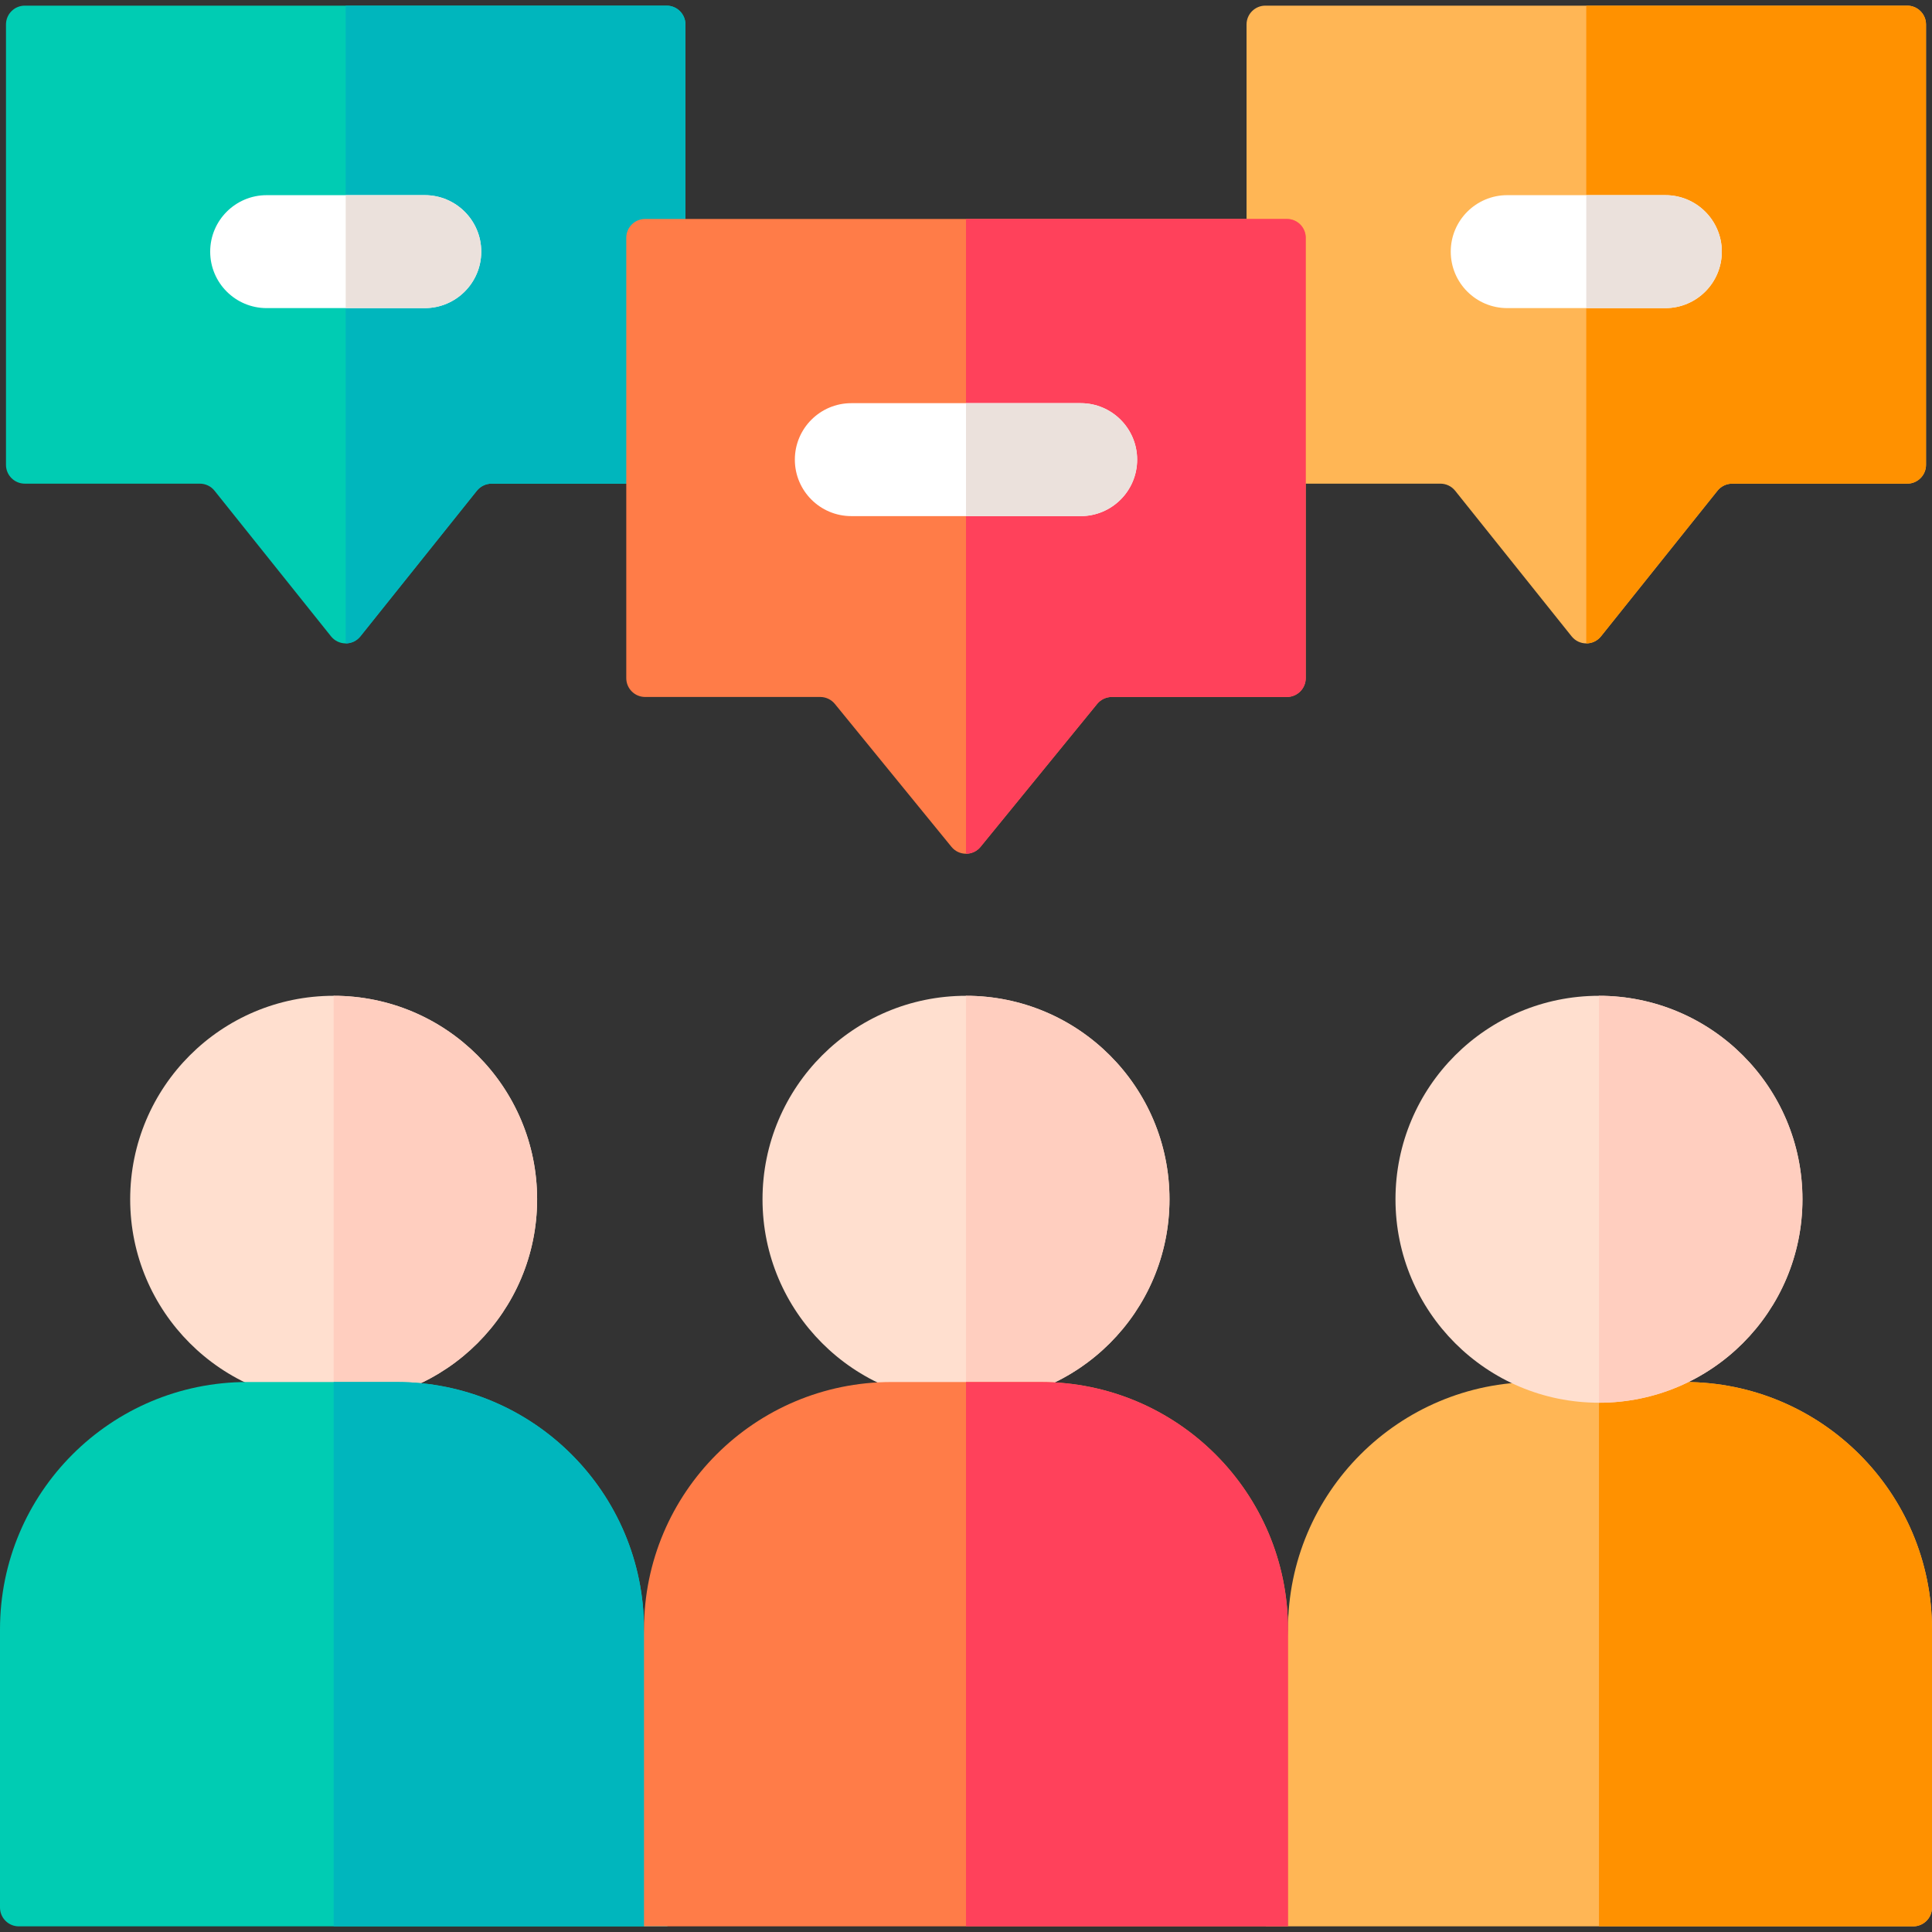 <svg id="Capa_1" enable-background="new 0 0 513.18 513.18" height="512" viewBox="0 0 513.18 513.18" width="512" xmlns="http://www.w3.org/2000/svg"><rect x="0" y="0" width="513.18" height="513.18" fill="#333333" stroke="none"/><path d="m513.18 432.803v73.877c0 2.76-2.24 5-5 5h-171.92l5.86-78.877c0-36.29 29.42-65.71 65.71-65.71h39.64c36.29 0 65.71 29.42 65.71 65.71z" fill="#ffb655"/><path d="m513.18 432.803v73.877c0 2.76-2.24 5-5 5h-83.46v-144.587h22.75c36.29 0 65.71 29.42 65.71 65.71z" fill="#ff9100"/><path d="m142.67 318.553c0 29.85-24.19 54.04-54.04 54.04s-54.05-24.19-54.05-54.04 24.2-54.05 54.05-54.05 54.04 24.2 54.04 54.05z" fill="#ffdfcf"/><path d="m142.67 318.553c0 29.85-24.19 54.04-54.04 54.04v-108.09c29.85 0 54.04 24.2 54.04 54.05z" fill="#ffcebf"/><path d="m177.26 511.68h-172.26c-2.76 0-5-2.24-5-5v-73.877c0-36.29 29.42-65.71 65.71-65.71h39.64c36.29 0 65.71 29.42 65.71 65.71z" fill="#00ccb3"/><path d="m177.26 511.68h-88.63v-144.587h16.72c36.29 0 65.71 29.42 65.71 65.71z" fill="#00b6bd"/><path d="m310.64 318.553c0 29.85-24.2 54.04-54.05 54.04s-54.05-24.19-54.05-54.04 24.2-54.05 54.05-54.05 54.05 24.2 54.05 54.05z" fill="#ffdfcf"/><path d="m310.64 318.553c0 29.85-24.2 54.04-54.05 54.04v-108.09c29.85 0 54.05 24.2 54.05 54.05z" fill="#ffcebf"/><path d="m342.12 432.803v78.877h-171.06v-78.877c0-36.29 29.42-65.71 65.71-65.71h39.64c36.29 0 65.71 29.42 65.71 65.71z" fill="#ff7c48"/><path d="m342.12 432.803v78.877h-85.53v-144.587h19.82c36.29 0 65.71 29.42 65.71 65.71z" fill="#ff415b"/><path d="m478.77 318.553c0 29.85-24.2 54.04-54.05 54.04s-54.05-24.19-54.05-54.04 24.2-54.05 54.05-54.05 54.05 24.2 54.05 54.05z" fill="#ffdfcf"/><path d="m478.77 318.553c0 29.85-24.2 54.04-54.05 54.04v-108.09c29.85 0 54.05 24.2 54.05 54.05z" fill="#ffcebf"/><path d="m511.59 6.5v116.97c0 2.76-2.24 5-5 5h-46.49c-1.52 0-2.96.69-3.9 1.87l-30.94 38.68c-1 1.25-2.45 1.88-3.91 1.88-1.45 0-2.9-.63-3.9-1.88l-30.94-38.68c-.95-1.18-2.39-1.87-3.91-1.87h-46.49c-2.76 0-5-2.24-5-5v-116.97c0-2.76 2.24-5 5-5h170.48c2.76 0 5 2.24 5 5z" fill="#ffb655"/><path d="m421.35 170.9v-169.4h85.24c2.76 0 5 2.24 5 5v116.97c0 2.76-2.24 5-5 5h-46.49c-1.52 0-2.96.69-3.9 1.87l-30.94 38.68c-1 1.25-2.45 1.88-3.91 1.88z" fill="#ff9100"/><path d="m457.35 66.84c0 8.29-6.71 15-15 15h-42c-8.28 0-15-6.71-15-15 0-8.28 6.72-15 15-15h42c8.29 0 15 6.72 15 15z" fill="#fff"/><path d="m457.35 66.84c0 8.29-6.71 15-15 15h-21v-30h21c8.29 0 15 6.72 15 15z" fill="#ebe1dc"/><path d="m182.07 6.5v116.97c0 2.76-2.24 5-5 5h-46.49c-1.52 0-2.96.69-3.91 1.87l-30.94 38.68c-1 1.25-2.45 1.88-3.9 1.88-1.46 0-2.91-.63-3.91-1.88l-30.94-38.68c-.94-1.18-2.38-1.87-3.9-1.87h-46.49c-2.76 0-5-2.24-5-5v-116.97c0-2.76 2.24-5 5-5h170.48c2.76 0 5 2.24 5 5z" fill="#00ccb3"/><path d="m182.07 6.5v116.97c0 2.76-2.24 5-5 5h-46.49c-1.52 0-2.96.69-3.91 1.87l-30.94 38.68c-1 1.25-2.45 1.88-3.9 1.88v-169.4h85.24c2.76 0 5 2.24 5 5z" fill="#00b6bd"/><path d="m127.83 66.84c0 8.29-6.72 15-15 15h-42c-8.29 0-15-6.71-15-15 0-8.28 6.71-15 15-15h42c8.28 0 15 6.72 15 15z" fill="#fff"/><path d="m127.83 66.84c0 8.29-6.72 15-15 15h-21v-30h21c8.28 0 15 6.72 15 15z" fill="#ebe1dc"/><path d="m346.83 63.16v116.97c0 2.76-2.24 5-5 5h-46.52c-1.5 0-2.93.68-3.88 1.84l-30.97 37.96c-1 1.23-2.43 1.84-3.87 1.84s-2.87-.61-3.87-1.84l-30.97-37.96c-.95-1.16-2.38-1.84-3.88-1.84h-46.52c-2.76 0-5-2.24-5-5v-116.97c0-2.76 2.24-5 5-5h170.48c2.76 0 5 2.24 5 5z" fill="#ff7c48"/><path d="m346.83 63.16v116.97c0 2.76-2.24 5-5 5h-46.52c-1.5 0-2.93.68-3.88 1.84l-30.97 37.96c-1 1.23-2.43 1.84-3.87 1.84v-168.61h85.24c2.76 0 5 2.24 5 5z" fill="#ff415b"/><path d="m302.05 122.09c0 8.29-6.72 15-15 15h-60.92c-8.28 0-15-6.71-15-15 0-8.28 6.72-15 15-15h60.92c8.28 0 15 6.72 15 15z" fill="#fff"/><path d="m302.05 122.09c0 8.29-6.72 15-15 15h-30.46v-30h30.46c8.28 0 15 6.72 15 15z" fill="#ebe1dc"/></svg>
